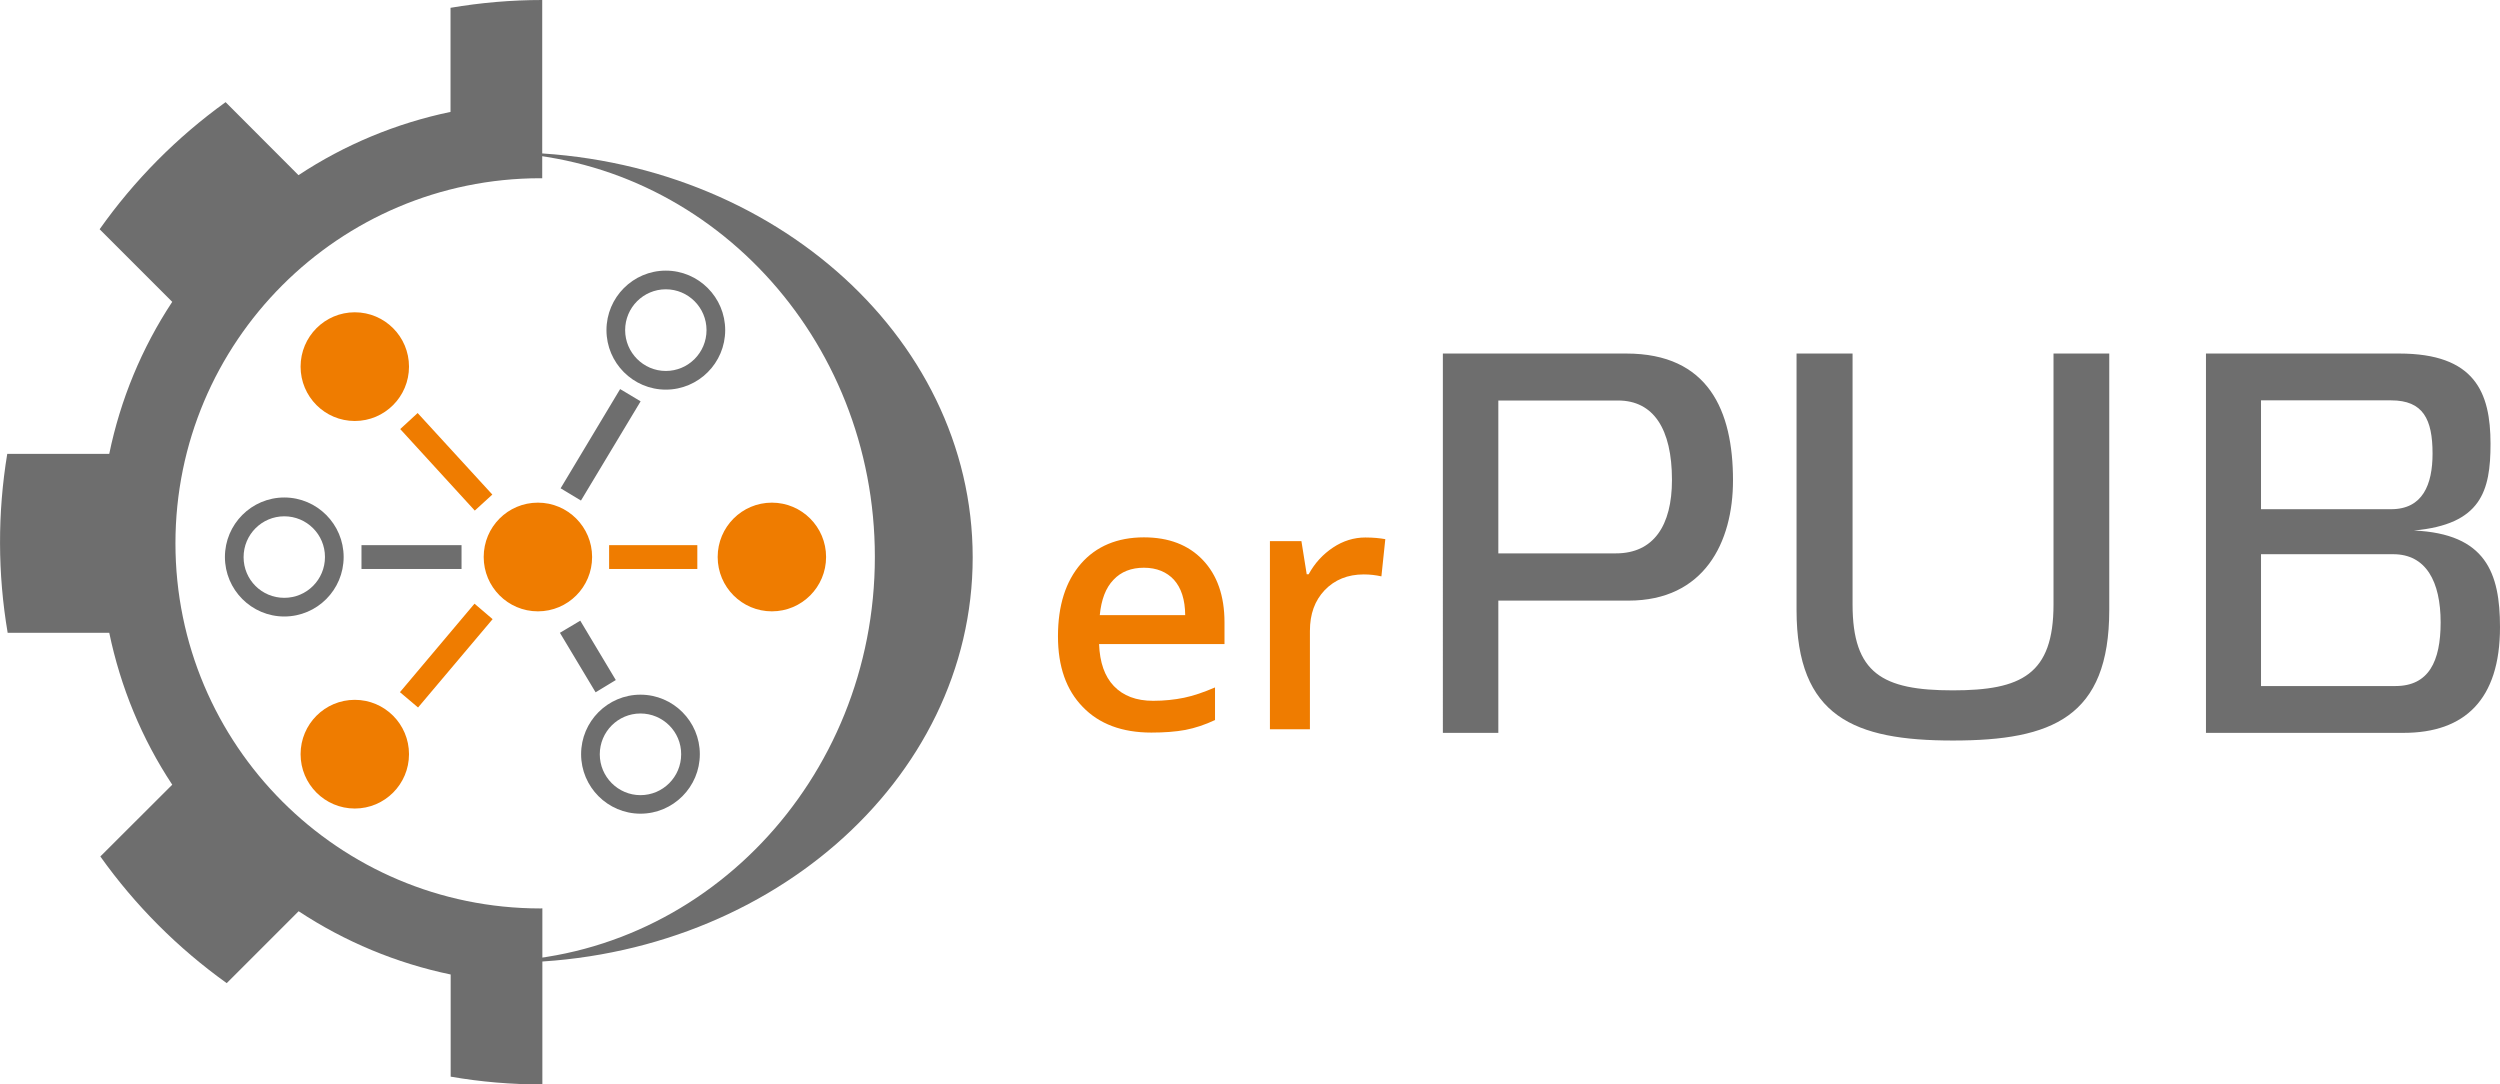 <svg xmlns="http://www.w3.org/2000/svg" viewBox="0 0 1794 778.2"><g fill="#6e6e6e"><path d="M388 651.9h-.3c-144.7-.1-261.8-117.4-261.8-262s117.2-261.9 261.8-262h.3 1.1V0c-22 0-44.1 1.9-65.8 5.6v74.7c-38.9 8.1-76 23.5-109.1 45.4l-52.3-52.4c-35 25.2-65.5 56-90.4 91.2l52.1 52.1c-21.9 33.2-37.2 70.2-45.2 109.1H5.2c-7 42.5-6.9 85.9.3 128.4h72.9c8.1 38.9 23.3 75.9 45.2 109L72 614.6c25 35.1 55.6 65.8 90.7 90.9l51.6-51.6c33.2 21.9 70.2 37.3 109.1 45.4v73.3c21.7 3.8 43.7 5.6 65.8 5.6V651.8c-.5 0-.8 0-1.2.1"/><path d="M363.9 690.8C548.4 690.8 698 560.6 698 400S548.4 109.3 363.9 109.3c-1.9 0-3.8.1-5.7.1 149.7 4.5 269.6 132.6 269.6 290.2C627.8 560 503.5 690 350.2 690"/></g><g fill="#ef7c00"><path d="M826.2 525.7c-21 0-37.5-6.2-49.2-18.4-11.9-12.2-17.8-29-17.8-50.7 0-22.1 5.5-39.4 16.5-52.1 10.9-12.5 26.1-18.9 45.2-18.9 17.8 0 31.9 5.4 42.2 16.2s15.6 25.7 15.6 44.8v15.6h-90c.5 13.2 4 23.2 10.6 30.1 6.7 7 16 10.6 28.2 10.6 7.9 0 15.4-.8 22.2-2.2s14.3-4 22.2-7.4v23.4c-7 3.3-14.1 5.7-21.3 7.1-7 1.3-15.2 1.9-24.4 1.9zm-5.3-118.3c-9 0-16.4 2.8-21.9 8.7-5.5 5.7-8.7 14.1-9.8 25.3h61.3c-.1-11.1-2.8-19.5-8.1-25.4-5.1-5.5-12.3-8.6-21.5-8.6zm158.9-21.7c5.7 0 10.5.5 14.3 1.2l-2.8 26.7c-4.1-.9-8.2-1.4-12.7-1.4-11.4 0-20.8 3.8-28 11.3-7.1 7.5-10.6 17.1-10.6 29.2v70.6h-28.7v-135h22.6l3.8 23.8h1.4c4.4-8.1 10.3-14.4 17.5-19.2s15-7.2 23.2-7.2zm-554.9 14c0 21.6-17.4 39-38.9 39s-38.9-17.5-38.9-39c0-21.6 17.4-39 38.9-39s38.9 17.5 38.9 39z"/><ellipse cx="553.9" cy="399.7" rx="38.9" ry="39"/></g><path d="M477.8 279.6c-23.5 0-42.6-19.2-42.6-42.7s19.1-42.7 42.6-42.7 42.6 19.2 42.6 42.7-19.1 42.7-42.6 42.7zm0-72c-16.1 0-29.2 13.1-29.2 29.3 0 16.1 13.1 29.3 29.2 29.3s29.2-13.1 29.2-29.3-13.1-29.3-29.2-29.3zm-18.2 376.3c-23.5 0-42.6-19.2-42.6-42.7s19.1-42.7 42.6-42.7 42.6 19.2 42.6 42.7-19.1 42.7-42.6 42.7zm0-71.9c-16.1 0-29.2 13.1-29.2 29.3 0 16.1 13.1 29.3 29.2 29.3s29.2-13.1 29.2-29.3c.1-16.3-13.2-29.3-29.2-29.3zM204 442.4c-23.5 0-42.6-19.2-42.6-42.7S180.5 357 204 357s42.6 19.2 42.6 42.7c0 23.6-19.1 42.7-42.6 42.7zm0-71.9c-16.1 0-29.2 13.1-29.2 29.3s13 29.2 29.2 29.2 29.2-13.1 29.2-29.3-13.1-29.2-29.2-29.2z" fill="#6e6e6e"/><g fill="#ef7c00"><ellipse cx="254.6" cy="541.2" rx="38.9" ry="39"/><ellipse cx="254.6" cy="263.1" rx="38.9" ry="39"/><path d="M347,360.7l-53.5-58.5L347,360.7z"/><path d="M340.7 366.4l-53.5-58.5 12.5-11.5 53.6 58.5zm96.4 33.3h63.3-63.3z"/><path d="M437.1 391.2h63.3v17.1h-63.3z"/></g><g fill="#6e6e6e"><path d="M259.4 399.7h71.8-71.8z"/><path d="M259.4 391.2h71.8v17.1h-71.8z"/></g><g fill="#ef7c00"><path d="M293.5 502.2l53.6-63.5-53.6 63.5z"/><path d="M300 507.7l-13-11 53.5-63.5 13 11.1z"/></g><g fill="#6e6e6e"><path d="M409.6 354.9l42.7-71.2-42.7 71.2z"/><path d="M416.9 359.2l-14.6-8.8 42.7-71.2 14.7 8.8zm-7.8 90.5l25.6 42.7-25.6-42.7z"/><path d="M427.4 496.8l-25.6-42.7 14.6-8.7 25.5 42.6zm608 29.1V253.7H1167c59 0 76.6 41 76.6 91 0 44.6-20.7 86.3-75 86.3h-93.4v94.9h-39.8 0zm124.2-128.8c27 0 40.2-19.9 40.2-52.7 0-36.7-13.3-57-38.7-57h-85.9v109.7h84.4zm354-143.4v184c0 77-41 93.7-112.2 93.7-70.6 0-112.2-16.8-112.2-93.7v-184h40.2v180c0 49.6 21.5 61.7 71.9 61.7 49.2 0 72.3-11.3 72.3-61.7v-180h40zM1794 450.1c0 52-25.4 75.8-69.2 75.8H1583V253.7h138.6c54.3 0 65.6 27.7 65.6 64.8 0 33.9-6.7 57.8-55 62.2 51.7 2.3 61.8 30.4 61.8 69.4zm-171.5-84.7h93.4c22.6 0 29.7-17.6 29.7-39.9 0-24.6-6.7-38.2-29.7-38.2h-93.4v78.1zm96.5 126.9c23.8 0 32.4-17.6 32.4-45.7 0-29.3-10.5-48.9-34-48.9h-94.9v94.6h96.5 0z"/></g></svg>

